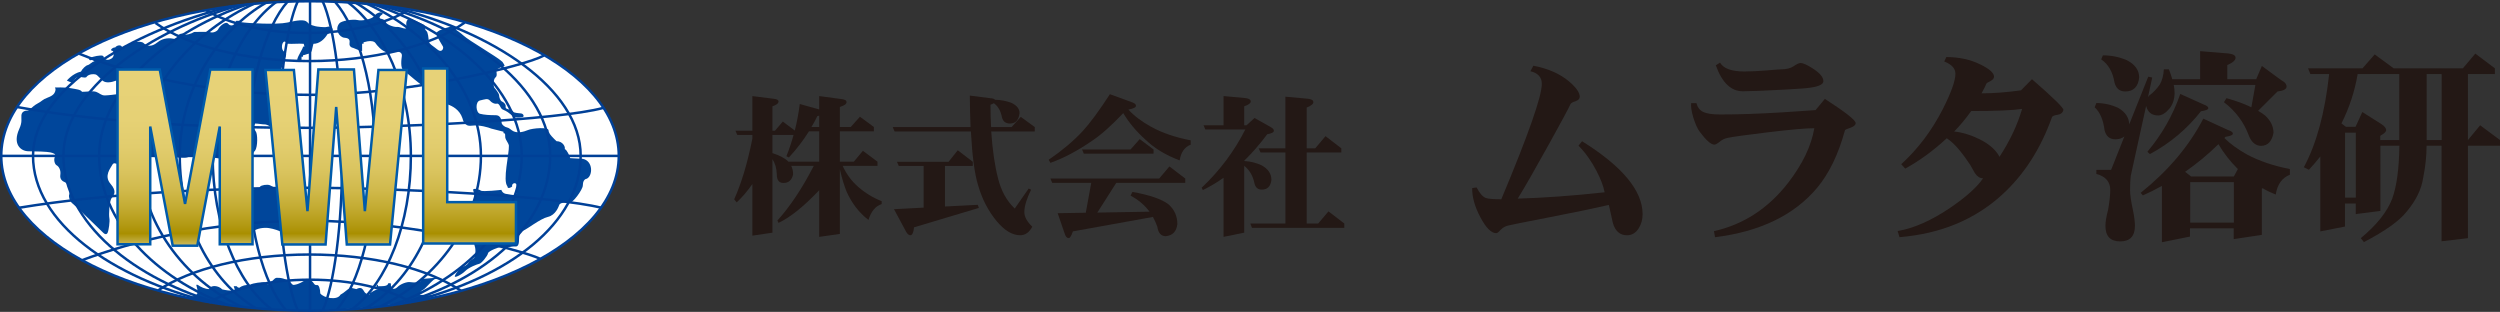 <?xml version="1.0" encoding="utf-8"?>
<!-- Generator: Adobe Illustrator 16.0.3, SVG Export Plug-In . SVG Version: 6.00 Build 0)  -->
<!DOCTYPE svg PUBLIC "-//W3C//DTD SVG 1.1//EN" "http://www.w3.org/Graphics/SVG/1.1/DTD/svg11.dtd">
<svg version="1.1" id="レイヤー_1" xmlns="http://www.w3.org/2000/svg" xmlns:xlink="http://www.w3.org/1999/xlink" x="0px"
	 y="0px" width="420.21px" height="52.419px" viewBox="0 0 420.21 52.419" enable-background="new 0 0 420.21 52.419"
	 xml:space="preserve">
<rect x="0" y="0" width="420.21" height="52.419" fill="#333333" stroke="none"/>
<g>
	<g>
		<g>
			<path fill="#231815" d="M132.525,27.176c-0.576-0.578-1.473-1.056-2.691-1.443v-3.051h3.551
				c-0.329,1.197-0.727,2.393-1.204,3.578l0.422,0.207c1.273-1.375,2.391-2.837,3.371-4.39h1.72v5.099H132.525z M130.249,21.978
				h-0.415v-4.109c0.677-0.224,1.023-0.491,1.023-0.805c0-0.263-0.285-0.419-0.841-0.467l-3.554-0.448v5.829h-2.848l0.314,0.704
				h2.534v0.627c-0.818,4.09-1.836,7.482-3.055,10.187l0.421,0.522c0.882-0.814,1.766-1.85,2.634-3.083v8.672l3.372-0.497V26.754
				c0.451,0.68,0.695,1.533,0.735,2.562c0,0.955,0.367,1.438,1.116,1.438c0.877,0,1.413-0.483,1.625-1.438
				c0-0.526-0.103-1.001-0.313-1.437h3.786c-1.936,3.76-3.973,6.824-6.114,9.191l0.189,0.391c1.963-0.92,4.242-2.752,6.836-5.484
				v7.838l3.474-0.498V28.447c0.35,1.539,0.732,2.809,1.154,3.816c0.882,1.95,2.104,3.52,3.652,4.703
				c0.453-1.449,1.19-2.333,2.219-2.664v-0.495c-1.389-0.528-2.721-1.335-3.986-2.43c-1.087-0.962-1.94-2.124-2.57-3.499h5.854
				v-0.703l-2.453-1.831l-1.52,1.831h-2.351v-5.099h5.719v-0.731l-2.346-1.727l-1.543,1.727h-1.831v-3.368
				c0.753-0.224,1.123-0.497,1.123-0.812c0-0.295-0.3-0.465-0.916-0.521l-3.681-0.496v2.25l-3.262-0.918
				c-0.191,1.498-0.469,2.986-0.837,4.468l-2.011-1.518L130.249,21.978z M136.386,21.346c0.37-0.59,0.704-1.201,0.997-1.826
				l0.31-0.079v1.905H136.386z"/>
			<path fill="#231815" d="M171.577,19.639l2.35,1.723v0.735h-7.319c0.213,3.137,0.599,5.772,1.156,7.917
				c0.524,2.09,1.457,3.768,2.798,5.04l2.347-3.372l0.396,0.21c-0.759,1.547-1.13,2.802-1.13,3.763c0,0.783,0.446,1.602,1.336,2.451
				c-0.506,0.957-1.19,1.436-2.038,1.436c-1.324,0-2.648-0.801-3.972-2.398c-1.41-1.705-2.443-3.718-3.107-6.035
				c-0.58-1.879-0.979-4.885-1.202-9.011h-12.825l-0.317-0.735h13.085c-0.063-1.598-0.109-3.365-0.126-5.297l3.422,0.439
				c0.416,0.02,0.686,0.104,0.811,0.262c0.94,0.018,1.845,0.184,2.715,0.498c0.941,0.436,1.413,1.021,1.413,1.75
				c-0.126,1.162-0.667,1.75-1.623,1.75c-0.702,0-1.142-0.34-1.331-1.018c-0.193-1.079-0.646-1.882-1.366-2.402
				c-0.137,0.084-0.325,0.172-0.565,0.258c0,1.326,0.034,2.574,0.103,3.76h3.447L171.577,19.639z M160.983,25.257l2.53,1.937v0.701
				h-4.677v6.814l5.511-0.283l0.185,0.521l-10.898,3.264c-0.089,0.889-0.301,1.33-0.627,1.33c-0.226,0-0.454-0.174-0.679-0.545
				l-2.066-3.835l4.988-0.265v-7.002h-4.179l-0.31-0.701h8.676L160.983,25.257z"/>
			<path fill="#231815" d="M186.556,15.832l3.787,1.383c0.397,0.141,0.597,0.326,0.597,0.574c0,0.258-0.421,0.466-1.277,0.629
				c0.922,1.026,2.191,1.987,3.819,2.893c1.874,1.032,4.094,1.785,6.657,2.278v0.729c-1.029,0.398-1.647,1.282-1.854,2.639
				c-2.301-0.853-4.22-2.01-5.748-3.479c-1.532-1.373-2.781-2.857-3.737-4.463c-2.033,2.144-3.794,3.702-5.271,4.675
				c-2.458,1.688-4.785,2.917-6.976,3.683l-0.288-0.521c2.224-1.514,4.108-3.093,5.644-4.731
				C183.177,20.752,184.726,18.651,186.556,15.832z M191.57,23.377l2.322,1.75v0.707H182.17l-0.292-0.707h8.149L191.57,23.377z
				 M196.559,27.977l2.668,2.037v0.729h-11.604l-3.18,4.99l8.774-0.152c-0.815-1.102-1.883-1.998-3.189-2.699l0.315-0.625
				c2.922,0.525,4.949,1.228,6.061,2.09c0.995,0.874,1.491,1.979,1.491,3.32c-0.141,1.234-0.783,1.909-1.937,2.037
				c-0.797,0-1.28-0.542-1.435-1.615c-0.212-0.583-0.458-1.121-0.735-1.623l-13.45,2.428c-0.257,0.752-0.492,1.128-0.703,1.128
				c-0.297,0-0.526-0.255-0.683-0.761l-1.174-3.424l4.725-0.08l0.917-5.014h-6.554l-0.313-0.729h18.283L196.559,27.977z"/>
			<path fill="#231815" d="M205.66,16.148l3.681,0.336c0.593,0.074,0.893,0.266,0.893,0.579c0,0.282-0.366,0.55-1.1,0.805v3.188
				h0.392l1.336-1.225l2.74,1.539c0.344,0.192,0.518,0.395,0.518,0.606c0,0.259-0.374,0.454-1.119,0.591
				c-1.238,1.66-2.523,3.139-3.866,4.444v0.056c1.009,0.051,1.974,0.287,2.896,0.705c1.114,0.609,1.673,1.424,1.673,2.455
				c-0.122,1.094-0.661,1.646-1.617,1.646c-0.646,0-1.051-0.339-1.225-1.021c-0.25-1.271-0.819-2.261-1.728-2.975v11.23
				l-3.474,0.705v-9.926c-1.135,0.797-2.294,1.489-3.476,2.061l-0.207-0.389c3.031-2.861,5.482-6.119,7.339-9.795h-6.713
				l-0.313-0.709h3.37V16.148z M222.799,22.884l2.658,2.046v0.702h-5.824v11.937h1.934l1.727-2.039l2.664,2.039v0.735h-15.518
				l-0.283-0.735h5.899V25.632h-4.181l-0.311-0.702h4.491v-8.68l3.784,0.347c0.613,0.067,0.916,0.257,0.916,0.569
				c0,0.314-0.37,0.615-1.123,0.916v6.848h1.439L222.799,22.884z"/>
			<path fill="#231815" d="M276.095,36.006c0,0.877-0.211,1.657-0.639,2.339c-0.493,0.803-1.155,1.2-1.984,1.2
				c-1.182,0-1.971-0.686-2.372-2.052c-0.216-1.021-0.436-2.029-0.674-3.046c-2.321,0.537-5.734,1.248-10.242,2.123
				c-4.162,0.805-6.406,1.254-6.74,1.351c-0.451,0.118-0.85,0.349-1.207,0.708c-0.33,0.377-0.582,0.565-0.74,0.565
				c-0.828,0-1.717-0.885-2.661-2.659c-0.945-1.77-1.41-3.416-1.384-4.924l0.74-0.109c0.503,0.967,1.008,1.561,1.531,1.768
				c0.381,0.146,1.247,0.222,2.624,0.222c4.534-10.827,6.808-17.289,6.808-19.394c0-1.113-0.64-1.824-1.92-2.127l0.501-0.926
				c2.483,0.477,4.487,1.361,6.022,2.663c1.187,1.019,1.774,1.866,1.774,2.549c0,0.336-0.226,0.579-0.676,0.744
				c-0.52,0.167-0.812,0.331-0.882,0.499c-0.357,0.779-1.561,3.023-3.619,6.734c-2.32,4.186-4.064,7.23-5.246,9.149
				c4.393-0.126,9.264-0.476,14.604-1.062c-0.207-1.045-0.658-2.23-1.344-3.551c-0.85-1.656-1.867-3.086-3.051-4.287l0.602-0.745
				C272.707,27.973,276.095,32.061,276.095,36.006z"/>
			<path fill="#231815" d="M288.402,10.979l0.705-0.456c0.575,0.991,1.93,1.491,4.082,1.491c1.109,0,2.354-0.066,3.727-0.176
				c1.366-0.119,2.188-0.183,2.441-0.183c0.9,0,1.605-0.171,2.129-0.53c0.521-0.352,0.896-0.533,1.137-0.533
				c0.469,0,1.2,0.336,2.192,0.994c1.113,0.732,1.668,1.422,1.668,2.051c0,0.5-0.661,0.855-1.981,1.065
				c-0.665,0.12-2.168,0.242-4.508,0.358c-3.426,0.189-5.774,0.282-7.051,0.282C290.954,15.343,289.441,13.888,288.402,10.979z
				 M284.258,17.332h0.885c0.168,0.688,0.541,1.182,1.135,1.486c0.59,0.283,1.545,0.424,2.873,0.424
				c2.999,0,6.462-0.115,10.387-0.357c3.941-0.255,5.824-0.387,5.635-0.387l1.559-1.88c3.452,2.226,5.175,3.581,5.175,4.075
				c0,0.313-0.295,0.576-0.881,0.781c-0.594,0.195-0.901,0.334-0.919,0.429c-1.096,4.015-2.656,7.243-4.686,9.677
				c-3.853,4.584-9.568,7.348-17.152,8.295l-0.181-1.025c4.963-1.115,9.105-3.808,12.441-8.084c2.456-3.189,3.936-6.267,4.427-9.215
				c-1.387,0-4.037,0.229-7.939,0.703c-3.543,0.43-5.762,0.736-6.659,0.927c-0.521,0.116-0.978,0.347-1.347,0.673
				c-0.381,0.305-0.668,0.457-0.854,0.457c-0.563,0-1.396-0.731-2.483-2.197c-0.377-0.516-0.73-1.311-1.063-2.373
				C284.306,18.679,284.188,17.868,284.258,17.332z"/>
			<path fill="#231815" d="M331.332,18.663c4.182,0,7.029-0.118,8.549-0.353c-0.783,2.695-2.051,5.376-3.797,8.045
				c-0.598-1.153-1.723-2.15-3.404-2.977c-1.441-0.707-2.848-1.133-4.219-1.275C329.363,21.204,330.315,20.063,331.332,18.663z
				 M327.788,34.936c-3.144,2.125-6.087,3.431-8.829,3.9l0.321,1.029c6.895-0.568,12.644-2.943,17.229-7.127
				c3.688-3.357,6.489-7.707,8.399-13.049c0.074-0.185,0.377-0.318,0.928-0.387c0.563-0.098,0.889-0.365,0.988-0.813
				c0.073-0.332-1.693-2.059-5.283-5.177l-1.846,1.872c-2.408,0.337-4.617,0.502-6.625,0.502c0.449-0.828,0.718-1.373,0.813-1.629
				c0.047-0.094,0.271-0.237,0.675-0.426c0.401-0.213,0.605-0.457,0.605-0.745c0-0.614-0.749-1.29-2.237-2.024
				c-1.699-0.851-3.625-1.272-5.78-1.272l-0.354,0.745c1.258,0.491,1.882,1.178,1.882,2.055c0,1.184-0.71,3.168-2.125,5.955
				c-1.85,3.616-4.177,6.703-6.985,9.256l0.672,0.74c2.412-1.323,4.741-3.024,6.987-5.104c0.778,0.521,1.571,1.285,2.371,2.301
				c0.375,0.453,0.901,1.172,1.561,2.171c0.26,0.472,0.518,0.928,0.781,1.374c0.397,0.594,0.859,0.889,1.389,0.889
				C332.301,31.461,330.461,33.115,327.788,34.936z"/>
			<path fill="#231815" d="M368.14,30.619h7.337v6.801h-7.337V30.619z M353.178,9.979c1.203,0.83,1.943,2.112,2.23,3.868
				c0.262,1.019,0.861,1.527,1.809,1.527c1.395,0,2.178-0.783,2.343-2.343c0-1.229-0.687-2.197-2.06-2.908
				c-1.273-0.547-2.621-0.818-4.036-0.818L353.178,9.979z M352.077,18.031c0.902,0.824,1.453,2.113,1.665,3.859
				c0.262,1.018,0.866,1.523,1.811,1.523c0.637,0,1.145-0.158,1.527-0.49l-2.238,5.634h-2.48v0.673
				c1.562,0.426,2.339,1.322,2.339,2.695c0,0.783-0.115,1.881-0.354,3.299c-0.306,1.16-0.458,2.064-0.458,2.729
				c0,1.749,0.823,2.622,2.484,2.622c1.644,0,2.476-0.873,2.476-2.622c0-0.665-0.115-1.569-0.352-2.729
				c-0.309-1.418-0.467-2.516-0.467-3.299c0-0.968,0.043-1.747,0.111-2.344l2.586-11.767c0.286,1.06,0.957,1.593,2.016,1.593
				c0.624,0,1.262-0.387,1.92-1.169c0.545-0.688,0.832-1.542,0.854-2.585c0-0.428-0.049-0.885-0.144-1.379h13.721l-0.675,3.756
				c-1.158-0.567-2.551-1.076-4.184-1.531l-0.426,0.677c1.967,1.51,3.344,3.358,4.15,5.532c0.448,1.182,1.145,1.785,2.09,1.808
				c1.135-0.022,1.83-0.757,2.089-2.195c0-1.063-0.47-2.037-1.414-2.913c-0.356-0.281-0.743-0.543-1.173-0.778l3.266-3.256
				c1.014-0.12,1.523-0.396,1.523-0.82c0-0.327-0.181-0.61-0.531-0.854c-0.074,0-1.28-0.872-3.623-2.62l-0.954,2.235h-4.859v-2.376
				c0.929-0.403,1.388-0.816,1.388-1.244c0-0.377-0.394-0.609-1.17-0.705L369.803,8.6v4.716h-4.68
				c-0.14-0.521-0.332-1.078-0.568-1.667h-0.847c-0.048,0.99-0.272,1.844-0.677,2.549c-0.496,0.733-1.099,1.361-1.805,1.881
				l-0.181,0.25l0.71-3.297l-0.67-0.144l-3.193,8.015c-0.049-1.16-0.666-2.08-1.842-2.764c-1.186-0.549-2.416-0.82-3.689-0.82
				L352.077,18.031z M360.939,25.51l0.428,0.389c3.356-1.799,6.216-4.195,8.582-7.2c0.825-0.118,1.234-0.288,1.234-0.528
				c0-0.211-0.255-0.412-0.775-0.607l-3.936-1.771C365.218,19.389,363.374,22.627,360.939,25.51z M359.803,32.424l0.387,0.42
				c1.111-0.494,2.178-1.026,3.191-1.594v9.467l4.721-0.953V38.38h7.35v1.81l4.727-0.711v-7.766l0.141-0.072
				c0.686,0.406,1.42,0.756,2.197,1.068c0.256-1.703,1.049-2.816,2.375-3.34v-0.955c-2.768-0.539-5.163-1.357-7.201-2.445
				c-1.566-0.873-2.828-1.795-3.798-2.765l0.177-0.208c0.826-0.122,1.238-0.299,1.238-0.535c0-0.234-0.271-0.437-0.814-0.607
				l-4.154-1.912C367.947,24.554,364.438,28.705,359.803,32.424z M367.284,28.879c2.011-1.398,3.875-2.947,5.604-4.646
				c0.87,1.492,1.957,2.883,3.26,4.182l-0.672,1.242h-7.193L367.284,28.879z"/>
			<path fill="#231815" d="M407.885,23.54V12.445h2.516V23.54H407.885z M397.094,11.488h-9.147l0.39,0.957h3.156
				c-0.707,6.498-2.127,11.725-4.258,15.672l0.854,0.419c0.683-0.73,1.323-1.474,1.913-2.231v12.588l4.147-0.811v-3.87h1.812v1.772
				l4.148-0.531V24.498h3.186c-0.041,3.852-0.451,6.814-1.203,8.901c-0.854,2.22-2.615,4.429-5.286,6.631l0.531,0.665
				c3.574-1.867,5.958-3.566,7.163-5.102c1.582-1.865,2.52-3.78,2.803-5.744c0.375-1.863,0.567-3.649,0.567-5.352h2.515v16.057
				l4.432-0.524V24.498h5.394V23.54l-3.336-2.483l-2.058,2.483V12.445h4.537v-0.957l-3.293-2.479l-2.094,2.479H402.34l-3.191-2.342
				L397.094,11.488z M400.082,23.54v-0.708c0.662-0.379,0.995-0.693,0.995-0.957c0-0.327-0.272-0.675-0.82-1.031l-3.19-2.014
				l-1.131,2.477h-1.633l-0.74-0.564c1.32-2.625,2.231-5.39,2.723-8.297h6.99V23.54H400.082z M394.168,22.299h1.805v10.92h-1.805
				V22.299z"/>
		</g>
	</g>
	<g>
		<path fill="#FFFFFF" d="M104.007,26.211c0,14.363-23.234,25.998-51.897,25.998c-28.664,0-51.898-11.635-51.898-25.998
			c0-14.359,23.234-26,51.898-26C80.773,0.211,104.007,11.852,104.007,26.211z"/>
		<g>
			<path fill="#00469B" d="M18.864,27.732c-0.232,0.471-1.448,1.816-0.301,3.148c1.182,1.359,0.553,1.879,0.184,2.426
				c-0.369,0.545-0.481,2.797-0.369,3.336c0.124,0.545-0.112,2.122-0.292,2.487c-0.182,0.353-0.486,0.249-0.731,0
				c-0.245-0.241-4.853-4.72-5.153-4.912c-0.304-0.187-0.788-1.028-0.539-1.637c0.235-0.606-0.249-1.755-0.732-1.94
				c-0.484-0.182-0.906-0.547-0.789-1.271c0.119-0.727-0.242-1.396-0.61-1.576c-0.362-0.188-0.542-0.968-0.301-1.449
				c0.252-0.492-0.297-0.609-0.781-0.733c-0.49-0.118-2.369-0.185-3.647-0.185c-1.264,0-2.75-1.131-1.568-3.752
				c0.546-1.203,0.305-1.639,0.363-2.309c0.066-0.662,0.673-0.781,1.029-0.781c0.361,0,0.729-0.663,1.641-1.16
				c0.906-0.477,0.782-0.656,1.755-1.023c0.968-0.359,1.147-0.73,1.271-1.098c0.122-0.358-0.062-0.6-0.062-0.6
				s1.7-0.063,2.667,0.123c0.968,0.173,1.706,0.242,1.879,0.608c0.791,0,1.814-0.187,2.369,0c0.54,0.181,0.846,0.606,1.455,0.606
				c0.602,0,1.937-0.191,1.937-0.191v-2.301c-0.974,0.367-1.698,0.367-2.12,0.123c-0.425-0.24-0.974-1.035-1.333-1.153
				c-0.369-0.116-1.157-0.062-1.517,0.367c-0.062,0.241-0.543,0.142-0.964,0.063c-0.307-0.063-0.738,0.062-0.912,0.235
				c-0.189,0.186-0.608,0.732-0.608,0.732l-0.849-0.367c0,0,0.967-1.209,2.369-1.514c0.235-0.484,0.837-1.035,1.144-1.092
				c0.301-0.061,0.794-0.607,1.033-0.607c0.242,0-0.189-0.352-0.428-0.24c-0.236,0.117-0.605-0.111-0.17-0.367
				c0.409-0.242,1.751-0.49,2.049-0.367c0.306,0.125,0.062,0.186,0.369,0.498c0.304,0.297,0.778,0.236,1.209-0.068
				c0.419-0.305,0.419-1.211,0-1.271c-0.431-0.055,0.177-0.602,0.549-0.54c0.242-0.359,0.902-0.489,1.085-0.179
				c0.186,0.303,0.787,0.179,1.153-0.256c0.36-0.415,2.057-0.774,2.549-0.296c0.478,0.478,1.269,0.73,2.304-0.119
				c1.029-0.856,2.241-0.725,2.782-0.608c0.551,0.119,0.912-0.116,0.725-0.428c-0.174-0.303,0.728-0.607,0.974-0.357
				c0.242,0.234,1.271-0.068,1.699-0.361c0,0,2.425-0.074,2.785,0.049c0.366,0.126,1.097-0.123,1.278-0.537
				c0.179-0.422,1.211-1.396,1.636-0.913c0.425,0.491,0.906,0.304,1.085,0l0.301-0.482h0.667l0.185,0.241
				c1.155,0.179,6.059,0.428,7.696,0.061c1.632-0.365,2.909-0.607,3.393-0.061c0.477,0.545,0.595,0.416,1.333,0.668
				c0.179,0.064,1.575,0.242,1.94,0.125c0.366-0.125,0.915-0.061,0.975,0.416c0.056,0.482-0.49,0.608-0.854,0.795
				c-0.538,0.904-1.393,1.629-2.366,1.629c-0.158,0.436-0.219,1.645-0.731,1.645c-0.435,0.086-0.59,0.205-1.022,0.279
				c0,0.315,0.071,0.24-0.246,0.24c0,0.162,0,0.33,0,0.491c0.011,0.502-0.735,0.224-0.73,0c0.103-0.659,0.976-1.815,0.976-2.185
				c0.083,0,0.161,0,0.24,0c0-0.084-0.117-0.383-0.117-0.471c-0.974-0.079-1.821,0.063-2.798-0.018
				c-0.174-0.285-0.421-0.52-0.66-0.218c-0.244,0.298-0.363,1.208,0.177,1.575c0.549,0.367,0.249,0.725,0.13,1.023
				c-0.13,0.312-0.67,2.064-0.67,2.064l-2.3-0.116l0.539,9.63c0,0-0.494-0.336-0.849-0.385c-0.571,0-1.185-0.154-1.75-0.154
				c-0.124,0.358-0.182,0.967,0.118,1.334c0.31,0.359,0.365,2.535-0.118,3.211c-0.493,0.662-1.395,1.453-1.395,2.17
				c0,0.738,0.481,4.609,0.481,4.609s0.914-0.424,1.268-0.361c0.364,0.069,0.311-0.117,0.494-0.364
				c0.182-0.235,1.157-0.422,1.634-0.235c0.486,0.178,1.032,0.718,1.636,0.6l0.782,7.46c-0.846-0.426-1.752-0.725-2.537-0.848
				c-0.788-0.132-2.186,0-2.791,0.669l-3.389-11.826c-1.281-0.719-6.738-1.023-7.402-0.787c-0.667,0.248-1.427,0.036-2.242,0.068
				c-1.935,0.057-4.238-0.492-5.572,0.358c-1.333,0.844-4.183,0.78-4.428,0.657C19.174,27.377,18.985,27.482,18.864,27.732z"/>
			<path fill="none" stroke="#004097" stroke-width="0.42" d="M68.628,13.884"/>
			<path fill="#00469B" d="M57.056,3.911c0.359-0.415,2.245-0.726,3.025-0.544c0.788,0.186,1.88-0.119,2.294-0.306
				c0.63-0.259,0.553-0.662,1.222-0.905c0.663-0.246,0.915,0.124,0.599,0.311c-0.298,0.174-0.599,0.595-0.243,0.664
				c0.363,0.055,0.853,0.236,0.915,0.602c0.06,0.359,1.274,0.855,1.879,0.793C67.35,4.465,68.51,5.244,68.324,4.4
				c-0.181-0.848,0.241-1.4,0.792-1.215c0.543,0.182,2.233,1.035,2.233,1.035s0,0.721,0.307,0.969
				c0.309,0.234,0.363,1.266,0.425,1.756c0.068,0.482,0.727,0.781,1.458,1.393c0.725,0.61,1.094-0.234,0.902-0.537
				c-0.177-0.311-0.843-1.346-1.087-2.01c-0.249-0.663,1.76-1.148,2.911-1.451c-0.186,0.484,0.726,0.788,1.634,1.631
				c0.912,0.857,5.581,3.516,6.543,4.42c0,0,0.548,0.732,0.306,0.732c-0.247,0-1.091,0.428-1.268,0.554
				c-0.192,0.116,0.239,1.022-0.192,1.333c-0.415,0.297-0.359,1.573-0.18,1.762c0.18,0.173,0.788,0.961,0.788,1.27
				c0,0.299,0.186,0.906,0.486,1.024c0.302,0.124,0.674,0.483,0.608,0.855c-0.062,0.359,0.364,0.417,0.364,0.417
				s0.787,0.186,0.905,0.427c0.129,0.241,0.912,0.241,1.339,0.304c0.422,0.061,0.546,0.545,0.239,0.607c0,0-1.091,0.235-1.509-0.063
				c-0.428-0.305-0.854-0.73-1.337-0.974c-0.489-0.235-0.664-0.235-0.846-0.606c-0.183-0.361-0.359-0.664-0.612-0.609
				c-0.244,0.064-0.722,0-1.147-0.477c-0.424-0.49-0.852-0.24-1.696-0.063c-0.847,0.181-0.726,2.066,0,2.244
				c0.726,0.18,1.569,0.236,2.599,0.236c1.038,0,0.974,1.042,1.038,1.334c0.056,0.303,0.543,0.67,0.904,0.725
				c0.365,0.063,0.67,0.436,1.029,0.622c0.81,0.39,1.761,0.11,2.487-0.187c0.728-0.306,3.454-0.553,3.454,0.056
				c0,0.606,0.911,1.39,1.333,1.817c1.029,0,1.516,0.904,1.395,1.326c0.363,0.13,0.785,1.104,0.912,1.525l2.121,0.117
				c1.761,0.367,1.692,2.848,0.667,3.344c-0.425,0.049-0.667,0.478-0.667,1.141s-1.755,3.095-2.3,2.914
				c-0.546-0.18-1.523,0-1.644,0.311c-0.112,0.285-0.598,1.748-1.932,2.053c-1.247,0.28-3.582,2.123-4.127,2.302
				c-0.539,0.179-0.716,0.718-0.716,1.396c0,0.661-0.071,1.332-0.614,1.27c-0.543-0.061-2.065,0.306-2.065,0.306
				s0-0.243-0.301-0.243s-2.173,0.67-2.238,1.086c-0.063,0.428-1.091,1.699-1.461,1.762c-0.356,0.068-1.751,0.601-2.36,1.215
				c-0.602,0.602-1.881,1.266-1.754,0.844c0.114-0.424,1.023-1.576,1.271-1.576c0.238,0,0.794-0.24,1.026-0.67
				c0.249-0.422,0.67-0.539,0.909-0.78c0.251-0.243,0.37-1.45,0.117-2.06c-0.238-0.609-0.415-6.549-0.415-6.549
				s0.058-0.973,0.297-1.216c0.251-0.241,0-1.147-0.121-1.573c-0.118-0.43,0.971-0.175,1.274,0.055
				c0.298,0.248,3.454-0.118,3.454-0.118c0.301,0.794,0.911,0.67,1.879,0.849c0.968,0.18,0.733-0.96,0.664-1.648
				c-0.006-0.445-0.601-0.41-0.725,0c0,0.074,0,0.156,0,0.241c-0.152,0.144-0.791,0.49-0.791-0.044
				c-0.832-0.965,0.313-5.463,0.248-6.846c-0.095-0.489-0.524-0.868-0.614-1.365c-0.042-0.335,0.09-0.719-0.293-0.719
				c0-0.08,0-0.16,0-0.24l-2.059-0.527c-0.481-0.188-1.88-0.664-3.336-0.485c-1.203,0.155-1.393-0.905-1.514-1.276
				c-0.471-1.408-1.699-2.054-2.484-2.301c-0.794-0.242-3.032-2.48-3.64-2.777c-0.98-0.496-3.03-2.432-3.693-2.854
				c-0.685-0.434-0.421-2.004-0.36-2.488c0.056-0.481-0.248-0.725-0.85-0.787c-0.61-0.063-0.912,0.243-1.705,0.119
				c-0.79-0.119-1.696-1.217-1.873-1.513c-0.185-0.304-0.738-0.421-1.34-0.304c-0.074-0.008-0.583,0.172-0.666,0.16
				c0,0.081,0,0.168,0,0.242c-0.083,0-0.162,0-0.245,0c0,0.404,0,0.82,0,1.215c-0.081,0-0.152,0-0.236,0
				c-0.427-0.173-0.85-0.354-1.284-0.52c-0.232-0.013-0.661-0.242-0.598-0.739c0.064-0.476,0.064-0.898-0.846-0.961
				C56.99,6.273,56.204,4.887,57.056,3.911z"/>
			<path fill="#00469B" d="M53.831,49.318c0.595,0.795,2.884,1.215,3.398,0.211c0.67-0.336,1.03-0.844,1.699-1.172
				c0.323,0.08,0.651,0.168,0.968,0.236c1.269-0.676,1.171,0.725,1.699,0.725c0,0.087,0,0.168,0,0.248c0.158,0,0.322,0,0.484,0
				c0-0.08,0-0.161,0-0.248c0.473-0.242,1.097-0.725,1.699-0.725c-0.168-0.162-0.217-0.236-0.487-0.236c0-0.161,0-0.328,0-0.482
				c0.081,0,0.165,0,0.24,0c0,0.08,0,0.154,0,0.234c0.501,0,1.704,0.075,1.704-0.484c0.324,0,0.478-0.16,0.478,0.25
				c-0.086,0.625,0.527,0.93,1.069,0.396c0.538-0.547,1.622-0.938,2.163-0.851c0.542,0.068,1.635,0.142,1.856-0.272
				c0-0.094,0-0.168,0-0.248c0.89-0.086,1.786-0.16,2.676-0.235c0,0.075,0,0.155,0,0.235c-0.087,0-0.168,0-0.248,0
				c-0.273-0.212-1.821,1.754-2.127,1.822c-0.308,0.082-0.924,0.932-0.301,0.844c0.524-0.037,1.944,0.211,1.944,0
				c0.081,0,0.161,0,0.234,0c0,0.154-0.098,0.088-0.098,0.249c-2.915,0.452-5.718,1.151-8.639,1.604
				c-5.804,0.627-12.471,0.956-17.928,0.602c-3.386-0.217-6.486-0.55-9.692-1.01c-1.191-0.217-2.389-0.441-3.584-0.664
				c-0.282-0.117-1.067-0.781-0.29-0.781c0.553,0.123,0.564-0.607,0.239-1.691c0.086,0,0.165,0,0.242,0
				c0.502,0.358,1.243,0.719,1.941,0.719c0.242-0.762,1.562-0.615,2.183,0.043c1.153,0.322,2.996,0.246,2.18,0.246
				c0-0.086-0.246-0.687-0.246-0.773c0.159,0,0.322,0,0.487,0c0.152,0.162,0.202,0.248,0.487,0.248
				c0.446-0.373,1.022-0.482,1.696-0.482c0.732-0.367,2.099-0.447,2.421-0.447c0.329,0,0.329,0.404,0.726,0.321
				c0.409-0.081,0.974-1.053,1.383-1.053c0.401,0,1.6-0.088,2.744,1.179c0.078,0,0.165,0,0.242,0c0.81-0.126,1.461-0.542,1.864-0.85
				c0.394-0.329,1.126,0.154,1.367,0.551c0.246,0.408,0.414,0.336,0.648,0.336C53.593,47.912,53.831,48.557,53.831,49.318z"/>
			<path fill="none" stroke="#004097" stroke-width="0.42" d="M104.007,26.205c0,14.363-23.243,26.004-51.894,26.004
				c-28.666,0-51.903-11.641-51.903-26.004c0-14.35,23.237-25.995,51.903-25.995C80.764,0.21,104.007,11.855,104.007,26.205z"/>
			<rect x="30.24" y="33.896" fill="none" stroke="#004097" stroke-width="0.42" width="0" height="0.08"/>
			<rect x="32.91" y="43.354" fill="none" stroke="#004097" stroke-width="0.42" width="0" height="0"/>
			<path fill="none" stroke="#004097" stroke-width="0.42" d="M50.057,52.184c-1.931-4.279-3.286-14.301-3.286-25.99
				c0-11.686,1.355-21.711,3.286-25.99"/>
			<path fill="none" stroke="#004097" stroke-width="0.42" d="M54.243,0.229c1.929,4.305,3.277,14.3,3.277,25.965
				c0,11.689-1.355,21.711-3.281,25.99"/>
			<path fill="none" stroke="#004097" stroke-width="0.42" d="M48.026,52.072c-3.801-4.348-6.455-14.301-6.455-25.879
				c0-11.686,2.982-21.711,6.831-25.99"/>
			<path fill="none" stroke="#004097" stroke-width="0.42" d="M56.305,0.297c3.82,4.34,6.751,14.301,6.751,25.896
				c0,11.604-2.661,21.563-6.478,25.896"/>
			<path fill="none" stroke="#004097" stroke-width="0.42" d="M42.91,51.744c-7.497-4.496-12.694-14.245-12.694-25.551
				c0-11.467,6.803-21.326,14.524-25.748"/>
			<path fill="none" stroke="#004097" stroke-width="0.42" d="M59.822,0.494c7.707,4.43,14.461,14.271,14.461,25.699
				c0,11.292-5.178,21.029-12.663,25.537"/>
			<path fill="none" stroke="#004097" stroke-width="0.42" d="M40.56,51.538c-9.594-4.583-17.016-14.214-17.016-25.345
				c0-11.355,9.329-21.141,19.286-25.618"/>
			<path fill="none" stroke="#004097" stroke-width="0.42" d="M61.608,0.606c9.959,4.49,19.228,14.263,19.228,25.587
				c0,11.094-7.377,20.693-16.909,25.302"/>
			<path fill="none" stroke="#004097" stroke-width="0.42" d="M38.362,51.26c-12.183-4.408-21.696-13.973-21.696-25.066
				c0-11.453,12.257-21.277,25.004-25.476"/>
			<path fill="none" stroke="#004097" stroke-width="0.42" d="M62.525,0.662c12.833,4.162,25.171,14.027,25.171,25.531
				c0,11.125-9.569,20.726-21.804,25.109"/>
			<path fill="none" stroke="#004097" stroke-width="0.42" d="M37.416,51.143C22.513,47.037,10.656,37.41,10.656,26.193
				c0-11.218,14.71-21.191,29.618-25.301"/>
			<path fill="none" stroke="#004097" stroke-width="0.42" d="M64.261,0.991C79.286,5.07,92.478,14.926,92.478,26.193
				c0,11.217-10.617,20.844-25.525,24.949"/>
			<path fill="none" stroke="#004097" stroke-width="0.42" d="M35.525,50.832C18.755,46.727,5.55,37.41,5.55,26.193
				c0-11.218,16.501-20.992,33.27-25.104"/>
			<path fill="none" stroke="#004097" stroke-width="0.42" d="M65.868,1.184c16.893,4.08,31.733,13.742,31.733,25.01
				c0,11.217-11.87,20.415-28.632,24.539"/>
			<path fill="none" stroke="#004097" stroke-width="0.42" d="M45.574,51.93c-5.79-4.422-9.827-14.281-9.827-25.736
				c0-11.584,4.791-21.537,10.702-25.873"/>
			<path fill="none" stroke="#004097" stroke-width="0.42" d="M58.528,0.432c5.833,4.41,10.533,14.283,10.533,25.762
				c0,11.43-4.009,21.271-9.785,25.705"/>
			<line fill="none" stroke="#004097" stroke-width="0.42" x1="52.113" y1="0.21" x2="52.113" y2="52.176"/>
			<path fill="none" stroke="#004097" stroke-width="0.42" d="M35.227,50.787c3.823-2.287,9.975-3.775,16.914-3.775
				c6.998,0,13.181,1.502,16.998,3.813"/>
			<path fill="none" stroke="#004097" stroke-width="0.42" d="M26.532,48.834c5.433-3.645,14.812-6.053,25.458-6.053
				c10.511,0,19.87,2.303,25.519,6.102"/>
			<path fill="none" stroke="#004097" stroke-width="0.42" d="M13.708,43.762c8.565-3.182,21.594-6.66,38.269-6.66
				c16.796,0,35.6,4.875,38.794,6.389"/>
			<path fill="none" stroke="#004097" stroke-width="0.42" d="M3.103,34.932c15.457-2.525,33.76-3.367,48.707-3.367
				c14.948,0,41.697,1.421,49.294,3.367"/>
			<path fill="none" stroke="#004097" stroke-width="0.42" d="M34.613,1.703c3.813,2.319,10.021,3.841,17.028,3.841
				c6.985,0,13.169-1.508,16.989-3.821"/>
			<path fill="none" stroke="#004097" stroke-width="0.42" d="M26.125,3.856c5.442,3.888,15.098,6.411,25.864,6.411
				c10.511,0,20.571-2.523,26.126-6.475"/>
			<path fill="none" stroke="#004097" stroke-width="0.42" d="M13.33,9.041c8.545,3.449,21.847,6.9,38.647,6.9
				c16.796,0,36.332-4.898,39.429-6.598"/>
			<path fill="none" stroke="#004097" stroke-width="0.42" d="M2.876,17.988c15.501,2.854,33.987,3.499,48.934,3.499
				c14.948,0,42.044-1.304,49.592-3.349"/>
			<line fill="none" stroke="#004097" stroke-width="0.42" x1="0.21" y1="26.205" x2="104.007" y2="26.205"/>
			<g>
				<linearGradient id="SVGID_1_" gradientUnits="userSpaceOnUse" x1="31.102" y1="12.157" x2="31.102" y2="43.126">
					<stop  offset="0" style="stop-color:#E7D278"/>
					<stop  offset="0.254" style="stop-color:#E6D175"/>
					<stop  offset="0.405" style="stop-color:#E1CC6D"/>
					<stop  offset="0.53" style="stop-color:#DAC45F"/>
					<stop  offset="0.64" style="stop-color:#D0B94B"/>
					<stop  offset="0.741" style="stop-color:#C2AA30"/>
					<stop  offset="0.834" style="stop-color:#B29811"/>
					<stop  offset="0.875" style="stop-color:#A98F00"/>
					<stop  offset="0.898" style="stop-color:#B59E20"/>
					<stop  offset="0.95" style="stop-color:#D2C270"/>
					<stop  offset="1" style="stop-color:#F1E9C4"/>
				</linearGradient>
				<polygon fill="url(#SVGID_1_)" stroke="#005BAB" stroke-width="0.42" points="19.758,11.688 19.758,41.059 25.251,41.059 
					25.251,21.27 29.031,41.301 33.162,41.301 36.938,21.27 36.938,41.059 42.445,41.059 42.445,11.688 35.349,11.688 
					31.103,34.269 26.849,11.688 				"/>
				<linearGradient id="SVGID_2_" gradientUnits="userSpaceOnUse" x1="56.504" y1="12.157" x2="56.504" y2="43.125">
					<stop  offset="0" style="stop-color:#E7D278"/>
					<stop  offset="0.254" style="stop-color:#E6D175"/>
					<stop  offset="0.405" style="stop-color:#E1CC6D"/>
					<stop  offset="0.53" style="stop-color:#DAC45F"/>
					<stop  offset="0.64" style="stop-color:#D0B94B"/>
					<stop  offset="0.741" style="stop-color:#C2AA30"/>
					<stop  offset="0.834" style="stop-color:#B29811"/>
					<stop  offset="0.875" style="stop-color:#A98F00"/>
					<stop  offset="0.898" style="stop-color:#B59E20"/>
					<stop  offset="0.95" style="stop-color:#D2C270"/>
					<stop  offset="1" style="stop-color:#F1E9C4"/>
				</linearGradient>
				<polygon fill="url(#SVGID_2_)" stroke="#005BAB" stroke-width="0.42" points="65.559,41.09 68.386,11.758 63.61,11.758 
					61.328,35.496 59.493,11.677 53.509,11.677 51.682,35.496 49.397,11.758 44.622,11.758 47.456,41.09 54.724,41.09 56.51,17.977 
					58.29,41.09 				"/>
				<linearGradient id="SVGID_3_" gradientUnits="userSpaceOnUse" x1="78.928" y1="12.156" x2="78.928" y2="43.125">
					<stop  offset="0" style="stop-color:#E7D278"/>
					<stop  offset="0.254" style="stop-color:#E6D175"/>
					<stop  offset="0.405" style="stop-color:#E1CC6D"/>
					<stop  offset="0.53" style="stop-color:#DAC45F"/>
					<stop  offset="0.64" style="stop-color:#D0B94B"/>
					<stop  offset="0.741" style="stop-color:#C2AA30"/>
					<stop  offset="0.834" style="stop-color:#B29811"/>
					<stop  offset="0.875" style="stop-color:#A98F00"/>
					<stop  offset="0.898" style="stop-color:#B59E20"/>
					<stop  offset="0.95" style="stop-color:#D2C270"/>
					<stop  offset="1" style="stop-color:#F1E9C4"/>
				</linearGradient>
				<polygon fill="url(#SVGID_3_)" stroke="#005BAB" stroke-width="0.42" points="86.726,40.928 86.726,33.977 75.17,33.977 
					75.17,11.514 71.13,11.514 71.13,40.928 				"/>
			</g>
		</g>
	</g>
</g>
<g>
</g>
<g>
</g>
<g>
</g>
<g>
</g>
<g>
</g>
<g>
</g>
<g>
</g>
<g>
</g>
<g>
</g>
<g>
</g>
<g>
</g>
<g>
</g>
<g>
</g>
<g>
</g>
<g>
</g>
</svg>
